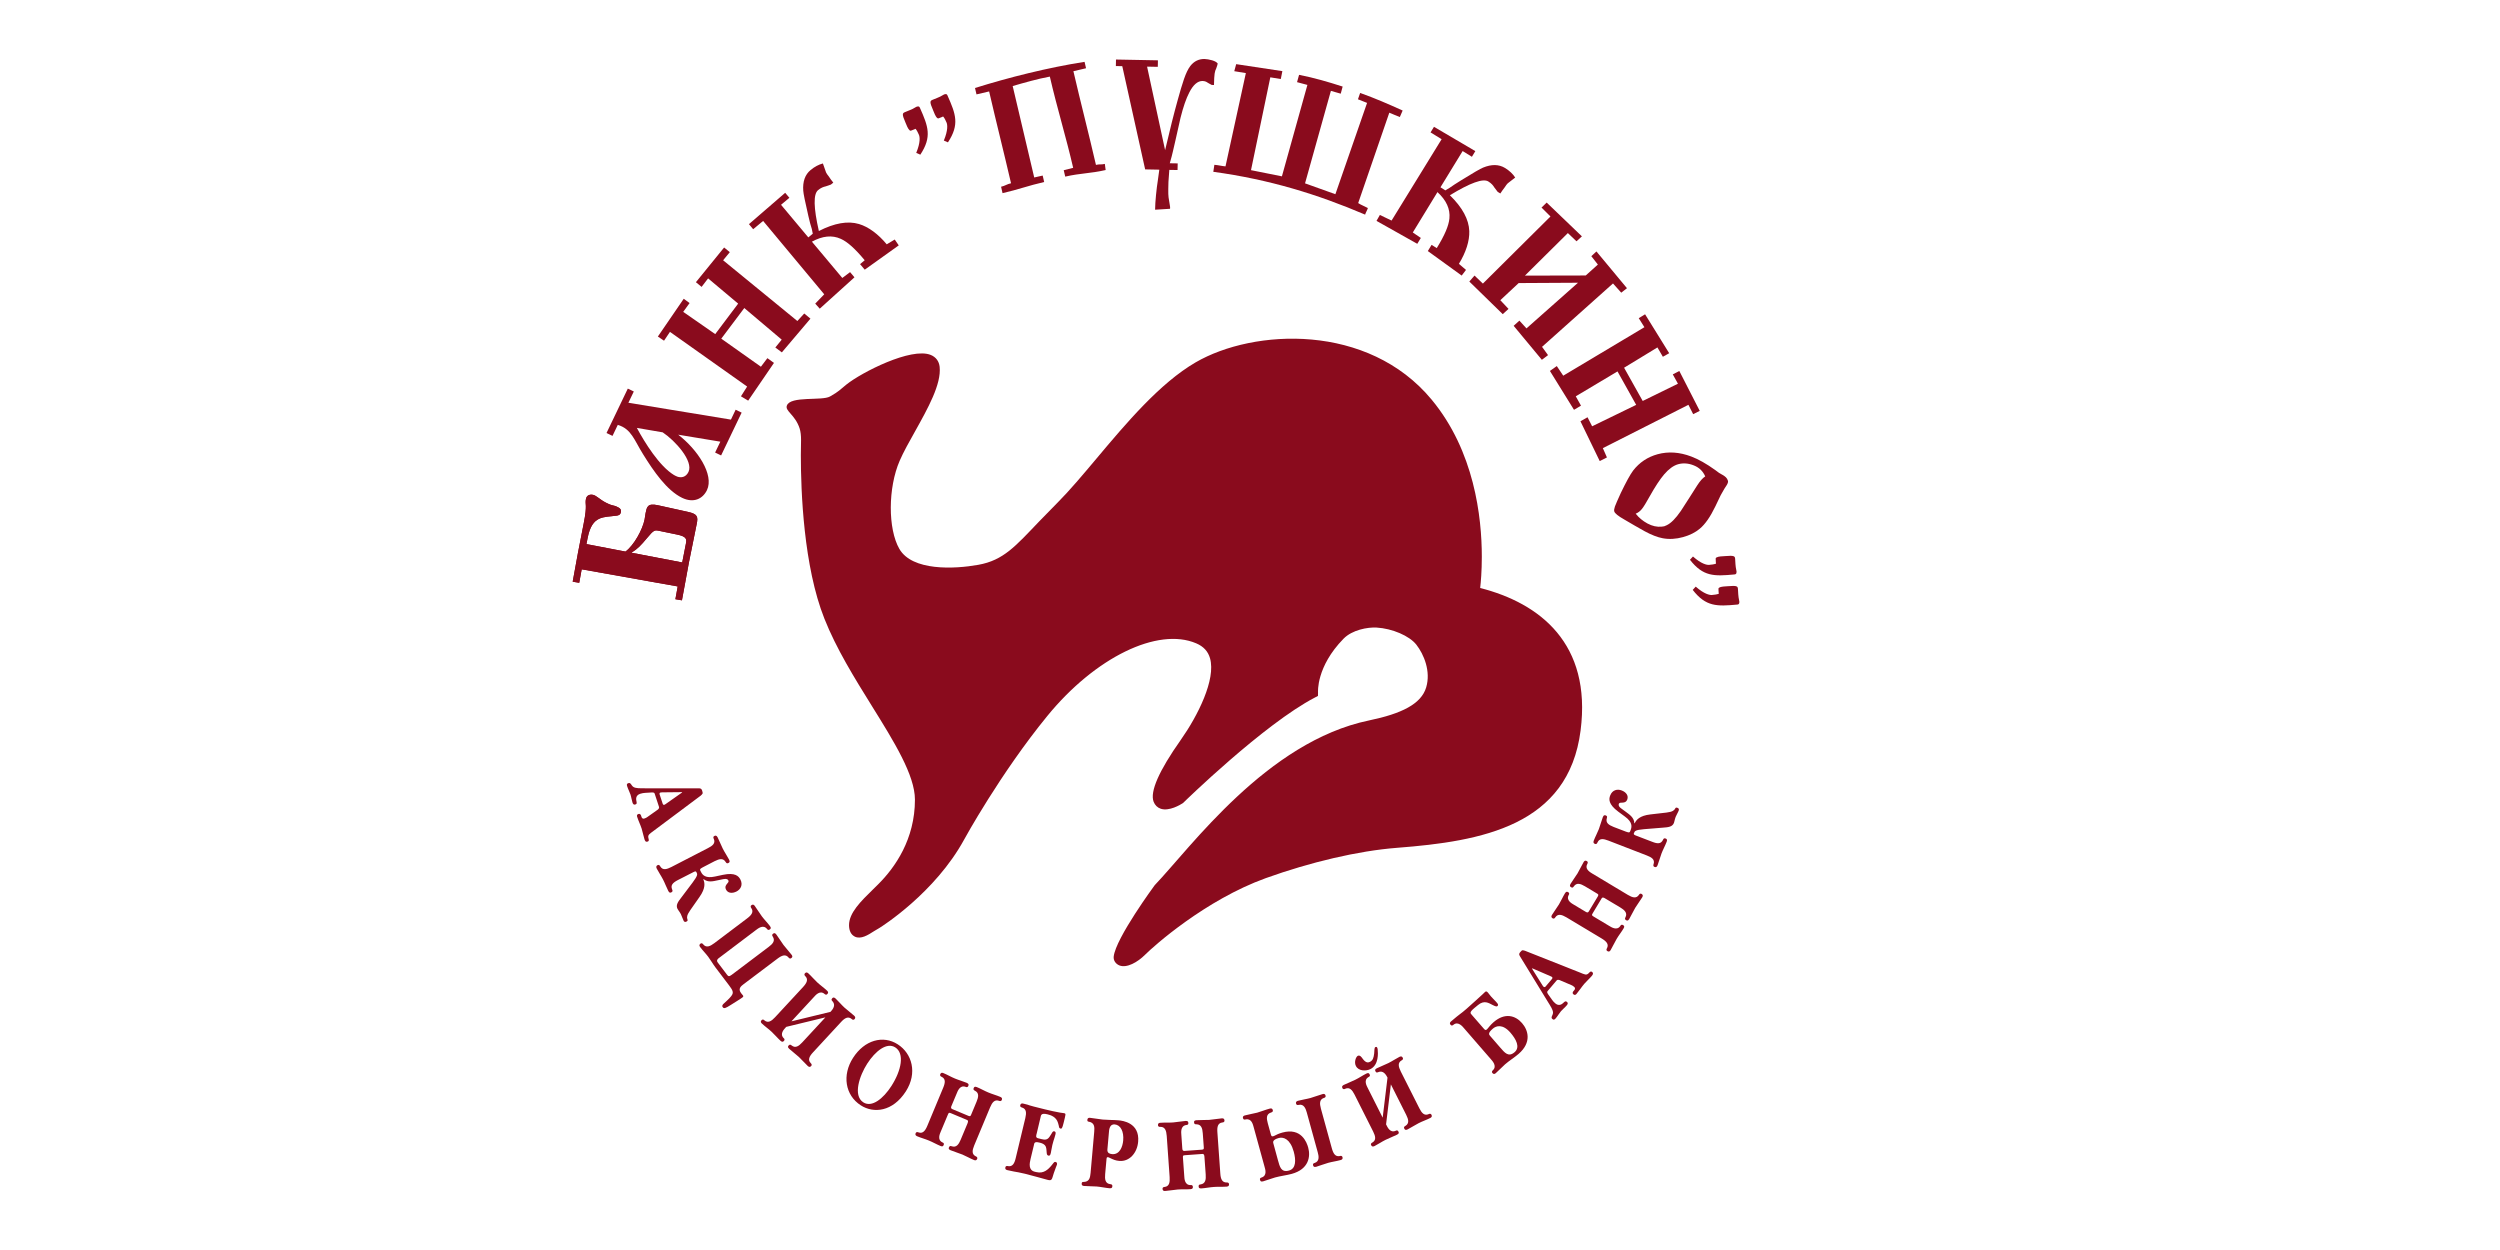 <?xml version="1.0" encoding="utf-8"?>
<!-- Generator: Adobe Illustrator 16.0.0, SVG Export Plug-In . SVG Version: 6.00 Build 0)  -->
<!DOCTYPE svg PUBLIC "-//W3C//DTD SVG 1.1//EN" "http://www.w3.org/Graphics/SVG/1.1/DTD/svg11.dtd">
<svg version="1.1" id="Layer_1" xmlns="http://www.w3.org/2000/svg" xmlns:xlink="http://www.w3.org/1999/xlink" x="0px" y="0px"
	 width="170.08px" height="85.04px" viewBox="0 0 170.08 85.04" enable-background="new 0 0 170.08 85.04" xml:space="preserve">
<g>
	<path fill-rule="evenodd" clip-rule="evenodd" fill="#8A0B1D" d="M43.328,29.112c0.543,1.009,1.528,2.595,2.517,3.2
		c0.083,0.049,0.16,0.085,0.252,0.121c0.239,0.076,0.561,0.049,0.742-0.327c0.354-0.739-0.912-2.134-1.755-2.693L43.328,29.112z
		 M41.671,29.655l-0.408-0.197l1.448-3.021l0.408,0.197L42.751,27.4l6.976,1.147l0.32-0.672l0.408,0.197l-1.396,2.913l-0.408-0.197
		l0.355-0.74l-2.867-0.475c1.319,1.013,2.455,2.729,1.958,3.77c-0.288,0.6-0.91,0.9-1.688,0.528
		c-1.047-0.502-1.96-1.837-2.661-2.972c-0.603-0.959-0.789-1.716-1.719-1.994L41.671,29.655z"/>
	<path fill-rule="evenodd" clip-rule="evenodd" fill="#8A0B1D" d="M64.211,9.563c0.296-0.712,0.247-1.089,0.184-1.228
		c-0.06-0.135-0.134-0.305-0.233-0.412c-0.054,0.035-0.116,0.049-0.184,0.08c-0.121,0.054-0.159,0.072-0.215,0.027
		c-0.134-0.116-0.202-0.35-0.28-0.524c-0.262-0.592-0.204-0.641-0.047-0.713c0.119-0.054,0.233-0.089,0.341-0.139
		c0.058-0.026,0.125-0.059,0.186-0.081c0.069-0.031,0.143-0.076,0.208-0.116c0.029-0.014,0.063-0.04,0.098-0.045
		c0.146-0.045,0.17,0.04,0.197,0.099c0.556,1.251,0.825,1.959,0.025,3.173L64.211,9.563z M62.333,10.402
		c0.296-0.713,0.245-1.09,0.184-1.229c-0.063-0.139-0.135-0.305-0.233-0.412c-0.054,0.036-0.116,0.049-0.188,0.08
		c-0.117,0.055-0.155,0.072-0.21,0.027c-0.135-0.121-0.202-0.345-0.283-0.524c-0.262-0.592-0.202-0.641-0.044-0.713
		c0.116-0.049,0.23-0.089,0.34-0.139c0.058-0.026,0.125-0.058,0.186-0.08c0.069-0.032,0.141-0.076,0.206-0.117
		c0.029-0.013,0.065-0.04,0.099-0.045c0.146-0.044,0.172,0.041,0.2,0.099c0.556,1.251,0.824,1.954,0.022,3.173L62.333,10.402z"/>
	<path fill-rule="evenodd" clip-rule="evenodd" fill="#8A0B1D" d="M115.364,39.909c0.578,0.511,0.952,0.582,1.103,0.569
		c0.15-0.014,0.331-0.032,0.468-0.086c-0.016-0.063-0.011-0.13-0.02-0.206c-0.012-0.125-0.016-0.17,0.045-0.206
		c0.156-0.09,0.394-0.08,0.587-0.099c0.646-0.058,0.672,0.014,0.688,0.184c0.012,0.13,0.012,0.247,0.022,0.368
		c0.007,0.063,0.014,0.139,0.021,0.201c0.007,0.076,0.024,0.161,0.042,0.237c0.003,0.032,0.019,0.072,0.012,0.104
		c-0.009,0.152-0.094,0.152-0.161,0.157c-1.36,0.125-2.115,0.152-3.012-1L115.364,39.909z M115.176,37.86
		c0.576,0.512,0.95,0.583,1.101,0.569s0.334-0.031,0.468-0.085c-0.018-0.063-0.013-0.13-0.018-0.206
		c-0.014-0.126-0.018-0.17,0.045-0.211c0.154-0.085,0.392-0.076,0.587-0.094c0.641-0.059,0.67,0.014,0.686,0.184
		c0.014,0.13,0.014,0.246,0.022,0.367c0.007,0.063,0.014,0.14,0.021,0.202c0.007,0.076,0.024,0.161,0.042,0.233
		c0.005,0.035,0.019,0.076,0.01,0.107c-0.005,0.152-0.095,0.147-0.157,0.156c-1.362,0.126-2.115,0.152-3.012-0.999L115.176,37.86z"
		/>
	<path fill-rule="evenodd" clip-rule="evenodd" fill="#8A0B1D" d="M68.895,5.854c0.488,2.124,0.977,4.096,1.465,6.22
		c0.24-0.054,0.337-0.076,0.576-0.13c0.034,0.148,0.067,0.291,0.101,0.439c-1.062,0.242-1.77,0.516-2.832,0.758
		c-0.031-0.144-0.065-0.287-0.099-0.436c0.287-0.066,0.388-0.175,0.677-0.237c-0.493-2.129-0.999-4.118-1.49-6.247
		c-0.287,0.067-0.573,0.135-0.86,0.201c-0.034-0.147-0.067-0.291-0.101-0.435c2.294-0.717,4.937-1.385,7.453-1.779
		c0.033,0.144,0.066,0.292,0.101,0.435c-0.287,0.067-0.576,0.135-0.86,0.202c0.49,2.124,1.046,4.249,1.534,6.373
		c0.287-0.067,0.318,0,0.605-0.067c0.031,0.147,0.022,0.273,0.056,0.417c-1.058,0.242-1.696,0.206-2.751,0.448
		c-0.034-0.144-0.067-0.292-0.102-0.436c0.238-0.054,0.406-0.107,0.642-0.161c-0.489-2.124-1.099-4.082-1.587-6.207
		C70.626,5.355,69.62,5.643,68.895,5.854"/>
	<path fill-rule="evenodd" clip-rule="evenodd" fill="#8A0B1D" d="M80.111,11.567l-0.56-0.009l-0.059,0.815l-0.011,0.479
		c-0.005,0.26,0.002,0.452,0.018,0.573c0.016,0.126,0.045,0.301,0.085,0.524c0.014,0.059,0.021,0.107,0.021,0.148
		c0,0.013-0.002,0.049-0.005,0.107l-1.017,0.063c0.004-0.291,0.026-0.627,0.063-1.004c0.036-0.376,0.08-0.717,0.13-1.031
		l0.094-0.689l-0.963-0.019l-1.556-7.022l-0.437-0.009l0.009-0.443l2.853,0.054l-0.009,0.443l-0.729-0.014l1.226,5.683
		c0.323-1.385,0.609-2.522,0.856-3.405c0.152-0.565,0.296-1.04,0.43-1.435c0.135-0.39,0.278-0.69,0.431-0.888
		c0.253-0.322,0.573-0.479,0.961-0.475c0.154,0.005,0.332,0.036,0.522,0.09c0.192,0.058,0.318,0.13,0.379,0.22
		c-0.012,0.067-0.043,0.175-0.097,0.322c-0.054,0.104-0.092,0.22-0.112,0.358c-0.022,0.13-0.036,0.395-0.045,0.78l-0.154-0.005
		l-0.19-0.103c-0.11-0.067-0.175-0.108-0.197-0.117c-0.074-0.031-0.152-0.045-0.233-0.049c-0.336-0.005-0.641,0.26-0.909,0.788
		c-0.211,0.408-0.408,0.978-0.592,1.713c-0.116,0.515-0.229,1.021-0.343,1.527c-0.083,0.341-0.142,0.597-0.177,0.767
		c-0.036,0.171-0.108,0.439-0.211,0.803l0.538,0.009L80.111,11.567z"/>
	<path fill-rule="evenodd" clip-rule="evenodd" fill="#8A0B1D" d="M85.108,11.576l2.103,0.421l1.734-6.22l-0.704-0.188
		c0.045-0.166,0.09-0.332,0.137-0.498c1.042,0.206,1.99,0.484,2.965,0.798c-0.045,0.162-0.085,0.323-0.13,0.484l-0.67-0.192
		l-1.759,6.292l2.065,0.739c0.717-2.07,1.437-4.141,2.156-6.212c-0.207-0.08-0.415-0.161-0.621-0.246
		c0.052-0.144,0.101-0.287,0.15-0.431c0.994,0.354,1.947,0.767,2.891,1.197c-0.059,0.144-0.133,0.305-0.193,0.443
		c-0.241-0.09-0.471-0.201-0.715-0.296L92.4,13.816c0.233,0.148,0.412,0.202,0.659,0.337c-0.038,0.144-0.148,0.305-0.187,0.448
		c-3.225-1.376-6.496-2.389-10.328-2.913c0.027-0.152,0.048-0.327,0.072-0.476c0.313,0.027,0.443,0.076,0.757,0.107l1.385-6.346
		l-0.788-0.13l0.13-0.479l3.142,0.475l-0.107,0.538l-0.713-0.116L85.108,11.576z"/>
	<path fill-rule="evenodd" clip-rule="evenodd" fill="#8A0B1D" d="M97.998,12.741l0.331,0.211l0.287-0.171l0.341-0.232l0.433-0.273
		c0.817-0.507,1.319-0.798,1.508-0.874c0.576-0.237,1.075-0.229,1.492,0.026c0.301,0.185,0.529,0.399,0.692,0.65
		c-0.168,0.13-0.338,0.265-0.509,0.395c-0.056,0.054-0.125,0.144-0.203,0.269c-0.11,0.144-0.213,0.282-0.299,0.421l-0.181-0.111
		l-0.225-0.296c-0.038-0.067-0.09-0.135-0.154-0.206c-0.067-0.072-0.152-0.139-0.26-0.206c-0.356-0.22-1.229,0.094-2.613,0.94
		c0.852,0.829,1.293,1.646,1.32,2.438c0.024,0.672-0.231,1.452-0.706,2.228l0.483,0.412l-0.293,0.386l-2.304-1.668l0.256-0.421
		l0.352,0.22c0.544-0.883,0.812-1.52,0.86-2.013c0.065-0.641-0.206-1.241-0.812-1.797l-1.678,2.747l0.547,0.372l-0.242,0.399
		l-2.774-1.56l0.229-0.403l0.796,0.381l3.405-5.535l-0.753-0.462l0.233-0.381l2.813,1.654l-0.233,0.385l-0.63-0.39L97.998,12.741z"
		/>
	<path fill-rule="evenodd" clip-rule="evenodd" fill="#8A0B1D" d="M54.992,16.151l0.303-0.251l-0.065-0.322l-0.117-0.398
		l-0.121-0.498c-0.215-0.932-0.332-1.506-0.345-1.707c-0.045-0.623,0.121-1.094,0.5-1.407c0.271-0.225,0.549-0.372,0.836-0.448
		c0.072,0.201,0.143,0.407,0.215,0.609c0.032,0.071,0.094,0.161,0.188,0.277c0.099,0.152,0.197,0.292,0.305,0.417l-0.164,0.135
		l-0.352,0.121c-0.076,0.014-0.157,0.04-0.246,0.08c-0.09,0.041-0.182,0.099-0.278,0.18c-0.323,0.269-0.303,1.192,0.058,2.778
		c1.06-0.542,1.97-0.703,2.734-0.475c0.645,0.192,1.302,0.681,1.884,1.38l0.544-0.327l0.273,0.399l-2.314,1.653l-0.318-0.376
		l0.316-0.265c-0.663-0.798-1.174-1.255-1.627-1.457c-0.591-0.269-1.246-0.201-1.965,0.193l2.068,2.469l0.529-0.398l0.298,0.354
		l-2.362,2.134l-0.307-0.345l0.612-0.633l-4.157-4.992l-0.677,0.564l-0.287-0.345l2.465-2.133l0.287,0.34l-0.569,0.476
		L54.992,16.151z"/>
	<polygon fill-rule="evenodd" clip-rule="evenodd" fill="#8A0B1D" points="107.355,19.235 103.317,19.258 102.069,20.423 
		102.627,21.015 102.235,21.373 99.961,19.154 100.314,18.747 100.884,19.293 105.482,14.727 104.873,14.122 105.223,13.781 
		107.62,16.08 107.252,16.416 106.665,15.856 103.743,18.751 107.88,18.742 108.707,17.998 108.261,17.429 108.608,17.106 
		110.686,19.607 110.296,19.912 109.735,19.284 104.908,23.596 105.316,24.16 104.896,24.479 102.977,22.166 103.367,21.813 
		103.849,22.341 	"/>
	<polygon fill-rule="evenodd" clip-rule="evenodd" fill="#8A0B1D" points="110.042,25.268 107.203,26.962 107.558,27.598 
		107.082,27.88 105.444,25.236 105.912,24.904 106.35,25.559 111.873,22.26 111.487,21.646 111.918,21.382 113.558,24.03 
		113.128,24.272 112.758,23.636 110.49,25.017 111.757,27.279 114.154,26.105 113.803,25.469 114.248,25.24 115.636,27.952 
		115.189,28.176 114.867,27.54 109.045,30.488 109.323,31.12 108.832,31.367 107.521,28.66 108.003,28.387 108.316,29.001 
		111.313,27.544 	"/>
	<polygon fill-rule="evenodd" clip-rule="evenodd" fill="#8A0B1D" points="49.07,23.04 51.766,24.949 52.207,24.366 52.655,24.689 
		50.9,27.257 50.408,26.962 50.829,26.298 45.579,22.578 45.175,23.179 44.756,22.896 46.517,20.324 46.913,20.62 46.48,21.216 
		48.658,22.73 50.218,20.656 48.173,18.939 47.732,19.518 47.344,19.199 49.263,16.838 49.65,17.155 49.195,17.707 54.246,21.839 
		54.714,21.328 55.136,21.678 53.191,23.973 52.747,23.641 53.182,23.107 50.636,20.956 	"/>
	<path fill-rule="evenodd" clip-rule="evenodd" fill="#8A0B1D" d="M116.01,32.411c-0.152-0.354-0.412-0.605-0.775-0.748
		c-0.367-0.148-0.722-0.175-1.066-0.081c-0.318,0.09-0.637,0.322-0.957,0.694c-0.291,0.346-0.621,0.848-0.988,1.506
		c-0.227,0.413-0.399,0.69-0.516,0.838c-0.118,0.148-0.26,0.261-0.428,0.327c0.208,0.27,0.473,0.489,0.8,0.668
		c0.327,0.175,0.649,0.247,0.964,0.215c0.076-0.009,0.137-0.018,0.179-0.026c0.043-0.014,0.099-0.036,0.166-0.071
		c0.289-0.135,0.609-0.457,0.964-0.973c0.258-0.403,0.455-0.708,0.592-0.919c0.32-0.516,0.492-0.784,0.518-0.815
		C115.655,32.725,115.839,32.519,116.01,32.411 M117.556,32.711c0.021,0.072-0.009,0.171-0.083,0.292
		c-0.056,0.076-0.105,0.156-0.154,0.237c-0.121,0.206-0.206,0.354-0.256,0.448c-0.045,0.094-0.17,0.354-0.369,0.771
		c-0.339,0.704-0.692,1.21-1.056,1.511c-0.303,0.255-0.679,0.443-1.134,0.569c-0.479,0.134-0.941,0.161-1.381,0.08
		c-0.367-0.067-0.781-0.232-1.243-0.483c-0.46-0.256-0.917-0.521-1.371-0.789c-0.422-0.237-0.65-0.426-0.687-0.552
		c-0.024-0.08-0.006-0.192,0.045-0.34c0.052-0.144,0.187-0.448,0.396-0.91c0.37-0.767,0.65-1.277,0.843-1.532
		c0.428-0.552,0.983-0.924,1.667-1.112c0.725-0.197,1.488-0.147,2.29,0.157c0.486,0.184,1.026,0.488,1.627,0.919
		c0.126,0.099,0.216,0.161,0.27,0.201c0.054,0.031,0.125,0.076,0.222,0.126c0.096,0.054,0.172,0.107,0.237,0.17
		C117.481,32.532,117.526,32.613,117.556,32.711z"/>
	<path fill-rule="evenodd" clip-rule="evenodd" fill="#8A0B1D" d="M46.666,36.969c0.058-0.291,0.042-0.471-0.614-0.604
		c-0.476-0.099-0.714-0.148-1.191-0.247c-0.327-0.067-0.366-0.085-0.86,0.507c-0.376,0.452-0.625,0.722-1.046,0.977
		c1.382,0.265,2.076,0.399,3.458,0.663C46.512,37.749,46.563,37.488,46.666,36.969 M39.71,35.611
		c0.266-1.331,0.071-1.269,0.153-1.668c0.053-0.255,0.267-0.322,0.486-0.277c0.222,0.049,0.474,0.327,0.85,0.52
		c0.591,0.301,0.459,0.121,0.866,0.336c0.11,0.055,0.211,0.144,0.175,0.318c-0.038,0.184-0.153,0.22-0.278,0.238
		c-0.883,0.13-1.679-0.055-1.984,1.519c-0.034,0.166-0.049,0.251-0.082,0.417c1.063,0.206,1.593,0.31,2.657,0.511
		c0.588-0.438,1.159-1.497,1.298-2.173c0.03-0.153,0.039-0.296,0.07-0.444c0.083-0.398,0.121-0.694,0.827-0.538
		c0.82,0.18,1.231,0.27,2.051,0.453c0.664,0.144,0.699,0.336,0.601,0.815c-0.431,2.08-0.634,3.119-1.006,5.203
		c-0.18-0.026-0.268-0.045-0.446-0.076c0.062-0.345,0.093-0.524,0.158-0.869c-2.614-0.466-3.919-0.699-6.533-1.165
		c-0.067,0.367-0.101,0.551-0.167,0.918c-0.178-0.031-0.267-0.044-0.445-0.076C39.244,37.986,39.395,37.193,39.71,35.611z"/>
	<path fill-rule="evenodd" clip-rule="evenodd" fill="#8A0B1D" d="M46.666,36.969c0.058-0.291,0.042-0.471-0.614-0.604
		c-0.476-0.099-0.714-0.148-1.191-0.247c-0.327-0.067-0.366-0.085-0.86,0.507c-0.376,0.452-0.625,0.722-1.046,0.977
		c1.382,0.265,2.076,0.399,3.458,0.663C46.512,37.749,46.563,37.488,46.666,36.969 M39.71,35.611
		c0.266-1.331,0.071-1.269,0.153-1.668c0.053-0.255,0.267-0.322,0.486-0.277c0.222,0.049,0.474,0.327,0.85,0.52
		c0.591,0.301,0.459,0.121,0.866,0.336c0.11,0.055,0.211,0.144,0.175,0.318c-0.038,0.184-0.153,0.22-0.278,0.238
		c-0.883,0.13-1.679-0.055-1.984,1.519c-0.034,0.166-0.049,0.251-0.082,0.417c1.063,0.206,1.593,0.31,2.657,0.511
		c0.588-0.438,1.159-1.497,1.298-2.173c0.03-0.153,0.039-0.296,0.07-0.444c0.083-0.398,0.121-0.694,0.827-0.538
		c0.82,0.18,1.231,0.27,2.051,0.453c0.664,0.144,0.699,0.336,0.601,0.815c-0.431,2.08-0.634,3.119-1.006,5.203
		c-0.18-0.026-0.268-0.045-0.446-0.076c0.062-0.345,0.093-0.524,0.158-0.869c-2.614-0.466-3.919-0.699-6.533-1.165
		c-0.067,0.367-0.101,0.551-0.167,0.918c-0.178-0.031-0.267-0.044-0.445-0.076C39.244,37.986,39.395,37.193,39.71,35.611z"/>
	<path fill-rule="evenodd" clip-rule="evenodd" fill="#8A0B1D" d="M81.34,24.653c-2.434,1.416-4.722,4.137-6.74,6.539
		c-0.937,1.115-1.826,2.173-2.626,2.976l-1.271,1.3c-1.606,1.676-2.427,2.653-4.151,2.958c-1.636,0.296-4.491,0.426-5.365-1.08
		c-0.787-1.362-0.778-4.164,0.02-6.001c0.255-0.587,0.634-1.269,1.038-1.985c0.887-1.591,1.806-3.231,1.681-4.405
		c-0.041-0.377-0.253-0.664-0.603-0.807c-1.333-0.543-4.71,1.188-5.739,2.012c-0.446,0.354-0.484,0.457-1.12,0.815
		c-0.556,0.31-2.68-0.054-2.931,0.614c-0.144,0.376,0.556,0.614,0.867,1.556c0.069,0.215,0.099,0.492,0.097,0.793
		c-0.007,0.251-0.014,0.596-0.014,1.035c0,2.465,0.188,7.556,1.6,11.109c0.811,2.049,2.043,4.034,3.235,5.952
		c1.506,2.42,2.927,4.706,2.927,6.368c0,2.693-1.354,4.616-2.492,5.75l-0.359,0.354c-0.838,0.82-1.633,1.596-1.633,2.438
		c0,0.045,0.002,0.09,0.007,0.135c0.04,0.394,0.233,0.564,0.385,0.641c0.415,0.202,0.896-0.104,1.317-0.376l0.332-0.197l0.031-0.019
		c0.152-0.094,3.776-2.38,5.759-6.01c0.022-0.045,2.462-4.499,5.661-8.412c3.253-3.983,7.513-6.059,10.13-4.938
		c0.496,0.211,0.803,0.547,0.938,1.018c0.405,1.438-0.822,3.895-1.999,5.562c-1.479,2.098-2.098,3.509-1.84,4.194
		c0.09,0.233,0.26,0.403,0.488,0.479c0.569,0.188,1.331-0.273,1.477-0.367l0.034-0.022l0.029-0.026
		c0.054-0.054,5.456-5.329,8.947-7.153l0.206-0.107l0.005-0.237c0-0.019-0.135-1.743,1.736-3.657
		c0.594-0.604,1.634-0.789,2.243-0.758c1.071,0.063,2.233,0.561,2.707,1.161c0.515,0.659,0.999,1.811,0.672,2.909
		c-0.336,1.129-1.669,1.788-3.89,2.249c-6.947,1.443-12.132,8.649-14.579,11.209c0,0-2.648,3.59-2.79,4.854
		c-0.029,0.273,0.144,0.502,0.381,0.601c0.505,0.206,1.246-0.215,1.76-0.73c0.573-0.574,4.089-3.72,8.212-5.208
		c3.01-1.08,6.259-1.855,8.938-2.062c5.748-0.443,11.644-1.492,12.473-7.981c0.758-5.916-2.774-8.658-6.832-9.694
		c0.045-0.385,0.112-1.129,0.112-2.124c0-2.711-0.509-7.184-3.411-10.688C93.068,21.96,85.29,22.359,81.34,24.653"/>
	<path fill-rule="evenodd" clip-rule="evenodd" fill="#8A0B1D" d="M46.368,53.94c0.027-0.022,0.041-0.018,0.041-0.04
		c-0.024-0.014-0.038-0.009-0.052-0.009l-1.303,0.014c-0.048,0-0.084,0-0.115,0.009c-0.082,0.026-0.076,0.085-0.061,0.139
		l0.203,0.618c0.036,0.108,0.099,0.108,0.189,0.041L46.368,53.94z M44.475,56.518c-0.304,0.229-0.414,0.278-0.362,0.498
		c0.024,0.098,0.066,0.201-0.061,0.241c-0.12,0.041-0.168-0.04-0.209-0.165c-0.076-0.238-0.116-0.484-0.19-0.718
		c-0.087-0.265-0.213-0.515-0.301-0.788c-0.013-0.036-0.061-0.162,0.079-0.207c0.12-0.04,0.166,0.059,0.182,0.108
		c0.01,0.031,0.021,0.063,0.031,0.094c0.054,0.144,0.151,0.121,0.208,0.099c0.069-0.022,0.141-0.059,0.186-0.094l0.664-0.471
		c0.041-0.027,0.167-0.107,0.13-0.225l-0.288-0.878c-0.02-0.063-0.035-0.107-0.208-0.099L43.89,53.94
		c-0.11,0.009-0.216,0.022-0.336,0.063c-0.316,0.103-0.286,0.362-0.26,0.488c0.025,0.116,0.052,0.201-0.074,0.242
		c-0.114,0.035-0.16-0.041-0.193-0.14c-0.058-0.179-0.076-0.362-0.134-0.537c-0.062-0.188-0.16-0.358-0.222-0.552
		c-0.04-0.121-0.041-0.188,0.073-0.224c0.184-0.063,0.188,0.166,0.359,0.265c0.156,0.089,0.4,0.085,0.854,0.085h3.567
		c0.048,0,0.12,0.004,0.164,0.031c0.024,0.014,0.046,0.054,0.061,0.081c0.017,0.026,0.021,0.063,0.031,0.094
		c0.019,0.076,0.037,0.111,0.011,0.161c-0.017,0.036-0.091,0.107-0.125,0.135L44.475,56.518z"/>
	<path fill-rule="evenodd" clip-rule="evenodd" fill="#8A0B1D" d="M48.161,57.701c0.296-0.152,0.538-0.318,0.398-0.637
		c-0.019-0.036-0.071-0.135,0.042-0.192c0.071-0.036,0.15-0.041,0.217,0.089c0.133,0.261,0.227,0.524,0.357,0.78
		c0.13,0.256,0.297,0.493,0.43,0.748c0.076,0.152,0.008,0.193-0.057,0.225c-0.106,0.058-0.146-0.022-0.183-0.076
		c-0.167-0.265-0.412-0.22-0.75-0.05l-0.804,0.417c-0.23,0.116-0.197,0.166-0.151,0.256l0.036,0.071
		c0.104,0.202,0.31,0.439,0.94,0.301l0.547-0.117c0.836-0.175,1.071,0.095,1.187,0.318c0.192,0.372,0.01,0.672-0.262,0.815
		c-0.283,0.144-0.583,0.126-0.713-0.125c-0.098-0.192-0.003-0.313,0.066-0.395c0.065-0.081,0.136-0.144,0.093-0.229
		c-0.03-0.059-0.096-0.144-0.352-0.09l-0.365,0.076c-0.337,0.072-0.665,0.161-0.967-0.076l-0.024,0.014
		c0.103,0.229,0.17,0.592-0.256,1.196l-0.63,0.901c-0.245,0.35-0.233,0.493-0.202,0.596c0.028,0.085,0.049,0.126-0.057,0.18
		c-0.042,0.022-0.137,0.058-0.194-0.059c-0.076-0.147-0.113-0.305-0.187-0.448c-0.042-0.08-0.1-0.166-0.154-0.242
		c-0.027-0.035-0.051-0.071-0.072-0.111c-0.131-0.256,0.023-0.476,0.253-0.771l0.773-1.026c0.368-0.488,0.326-0.573,0.274-0.672
		c-0.034-0.067-0.042-0.13-0.203-0.045l-1.07,0.547c-0.343,0.179-0.519,0.345-0.393,0.646c0.018,0.049,0.066,0.13-0.046,0.188
		c-0.065,0.032-0.139,0.063-0.215-0.085c-0.133-0.26-0.229-0.533-0.36-0.784c-0.131-0.256-0.293-0.484-0.428-0.744
		c-0.067-0.13-0.017-0.192,0.055-0.232c0.112-0.054,0.164,0.045,0.182,0.08c0.176,0.296,0.454,0.197,0.75,0.05L48.161,57.701z"/>
	<path fill-rule="evenodd" clip-rule="evenodd" fill="#8A0B1D" d="M50.831,62.479c0.293-0.22,0.459-0.439,0.287-0.69
		c-0.032-0.045-0.092-0.135,0.004-0.206c0.123-0.09,0.195,0.004,0.23,0.054c0.17,0.229,0.31,0.476,0.48,0.704
		c0.172,0.229,0.376,0.43,0.551,0.663c0.104,0.134,0.041,0.188-0.016,0.232c-0.101,0.072-0.161-0.004-0.195-0.049
		c-0.26-0.31-0.614-0.009-0.742,0.085l-2.515,1.9c-0.07,0.049-0.198,0.156-0.09,0.3l0.621,0.82c0.1,0.135,0.148,0.166,0.333,0.027
		l2.517-1.9c0.275-0.206,0.459-0.417,0.282-0.694c-0.034-0.059-0.087-0.126,0.009-0.197c0.058-0.045,0.128-0.09,0.227,0.045
		c0.175,0.232,0.316,0.483,0.488,0.712s0.376,0.435,0.547,0.663c0.034,0.041,0.11,0.144-0.014,0.233
		c-0.099,0.076-0.168-0.014-0.192-0.045c-0.202-0.237-0.448-0.144-0.747,0.081l-2.313,1.743c-0.17,0.13-0.389,0.305-0.172,0.592
		l0.047,0.063c0.076,0.099,0.174,0.152,0.052,0.242c-0.021,0.018-0.068,0.054-0.402,0.265l-0.406,0.255
		c-0.338,0.215-0.448,0.256-0.529,0.147c-0.081-0.103-0.002-0.188,0.074-0.255l0.152-0.139c0.37-0.337,0.424-0.462,0.445-0.538
		c0.052-0.206-0.137-0.412-0.44-0.815l-0.734-0.968c-0.175-0.233-0.316-0.489-0.488-0.718c-0.172-0.229-0.372-0.426-0.543-0.654
		c-0.033-0.04-0.109-0.144,0.013-0.237c0.101-0.076,0.169,0.018,0.197,0.054c0.199,0.233,0.446,0.139,0.743-0.085L50.831,62.479z"/>
	<path fill-rule="evenodd" clip-rule="evenodd" fill="#8A0B1D" d="M56.5,68.838l0.027-0.031c0.28-0.301,0.258-0.521,0.11-0.686
		c-0.045-0.05-0.108-0.108-0.027-0.197c0.049-0.055,0.11-0.107,0.233,0.004c0.213,0.202,0.395,0.426,0.605,0.619
		c0.21,0.192,0.448,0.358,0.659,0.551c0.038,0.036,0.13,0.125,0.027,0.237c-0.085,0.09-0.17,0.014-0.197-0.014
		c-0.242-0.196-0.47-0.063-0.721,0.211l-1.905,2.062c-0.253,0.273-0.372,0.511-0.155,0.735c0.029,0.026,0.112,0.103,0.027,0.197
		c-0.105,0.111-0.197,0.026-0.235-0.009c-0.21-0.197-0.394-0.417-0.605-0.614c-0.208-0.192-0.443-0.358-0.659-0.556
		c-0.123-0.112-0.074-0.175-0.024-0.229c0.083-0.09,0.146-0.031,0.199,0.009c0.255,0.201,0.484,0.045,0.719-0.211l1.575-1.703
		l-2.662,0.646l-0.027,0.027c-0.112,0.125-0.439,0.438-0.157,0.734c0.031,0.027,0.117,0.095,0.025,0.193
		c-0.049,0.054-0.11,0.107-0.231-0.005c-0.215-0.197-0.399-0.421-0.607-0.614c-0.208-0.197-0.446-0.358-0.656-0.556
		c-0.041-0.036-0.132-0.121-0.027-0.232c0.085-0.095,0.166-0.019,0.202,0.018c0.237,0.192,0.464,0.054,0.717-0.22l1.905-2.057
		c0.251-0.273,0.368-0.512,0.157-0.73c-0.031-0.031-0.116-0.107-0.029-0.202c0.103-0.112,0.195-0.026,0.235,0.009
		c0.211,0.193,0.393,0.417,0.601,0.609c0.211,0.197,0.448,0.359,0.664,0.561c0.121,0.112,0.072,0.175,0.022,0.229
		c-0.09,0.099-0.164,0.018-0.197-0.009c-0.316-0.26-0.603,0.09-0.717,0.215l-1.528,1.654L56.5,68.838z"/>
	<path fill-rule="evenodd" clip-rule="evenodd" fill="#8A0B1D" d="M60.644,73.884c0.69-1.075,0.903-2.218,0.265-2.626
		c-0.574-0.372-1.358,0.246-1.909,1.103c-0.524,0.815-0.991,2.169-0.265,2.635C59.317,75.367,60.092,74.74,60.644,73.884
		 M58.033,71.971c0.784-1.224,2.052-1.56,3.041-0.924c0.975,0.623,1.354,1.949,0.554,3.2c-0.898,1.398-2.198,1.511-3.063,0.954
		C57.484,74.507,57.287,73.131,58.033,71.971z"/>
	<path fill-rule="evenodd" clip-rule="evenodd" fill="#8A0B1D" d="M64.168,74c0.144-0.345,0.172-0.604-0.101-0.739
		c-0.042-0.018-0.147-0.063-0.099-0.179c0.059-0.144,0.175-0.095,0.224-0.072c0.265,0.107,0.507,0.256,0.771,0.363
		c0.265,0.112,0.542,0.184,0.811,0.296c0.152,0.067,0.13,0.144,0.101,0.211c-0.052,0.12-0.146,0.076-0.19,0.058
		c-0.383-0.134-0.533,0.296-0.596,0.448l-0.358,0.852c-0.029,0.071-0.067,0.166,0.063,0.22l1.103,0.462
		c0.13,0.054,0.15-0.032,0.186-0.117l0.356-0.855c0.132-0.318,0.184-0.592-0.107-0.739c-0.059-0.036-0.139-0.067-0.092-0.18
		c0.029-0.067,0.065-0.135,0.217-0.071c0.27,0.111,0.521,0.26,0.784,0.367c0.263,0.112,0.543,0.184,0.805,0.296
		c0.052,0.022,0.166,0.067,0.107,0.211c-0.049,0.116-0.154,0.071-0.19,0.058c-0.296-0.103-0.461,0.104-0.604,0.444l-1.081,2.59
		c-0.143,0.345-0.175,0.605,0.108,0.744c0.036,0.014,0.139,0.059,0.092,0.175c-0.061,0.139-0.177,0.094-0.227,0.071
		c-0.262-0.107-0.511-0.255-0.775-0.367c-0.262-0.107-0.542-0.184-0.811-0.296c-0.152-0.063-0.13-0.139-0.101-0.206
		c0.047-0.112,0.125-0.081,0.19-0.059c0.309,0.099,0.47-0.13,0.603-0.448l0.459-1.098c0.031-0.081,0.085-0.202-0.027-0.246
		l-1.091-0.458c-0.146-0.063-0.159-0.031-0.217,0.108l-0.473,1.129c-0.065,0.157-0.262,0.561,0.101,0.744
		c0.045,0.018,0.144,0.049,0.092,0.175c-0.029,0.067-0.065,0.139-0.217,0.071c-0.269-0.111-0.52-0.26-0.784-0.367
		c-0.262-0.112-0.536-0.179-0.798-0.291c-0.049-0.022-0.166-0.072-0.107-0.211c0.049-0.116,0.152-0.071,0.197-0.054
		c0.287,0.099,0.453-0.107,0.596-0.448L64.168,74z"/>
	<path fill-rule="evenodd" clip-rule="evenodd" fill="#8A0B1D" d="M69.755,76.063c0.085-0.363,0.071-0.623-0.22-0.713
		c-0.045-0.014-0.157-0.041-0.125-0.161c0.035-0.148,0.156-0.121,0.21-0.108c0.561,0.135,0.112,0.041,0.717,0.202l0.749,0.188
		c0.249,0.067,0.869,0.197,1.04,0.224c0.374,0.063,0.405-0.013,0.32,0.341l-0.088,0.363c-0.09,0.376-0.134,0.398-0.213,0.381
		c-0.103-0.027-0.101-0.126-0.118-0.215l-0.045-0.162c-0.117-0.421-0.498-0.542-0.73-0.596c-0.439-0.107-0.431,0.08-0.464,0.215
		L70.53,77.11c-0.031,0.121-0.097,0.282,0.085,0.327l0.237,0.059c0.202,0.045,0.39,0.085,0.552-0.161l0.13-0.202
		c0.047-0.08,0.09-0.192,0.197-0.166c0.064,0.014,0.107,0.067,0.078,0.188c-0.092,0.39-0.182,0.476-0.296,1.152
		c-0.024,0.161-0.054,0.345-0.184,0.313c-0.137-0.031-0.114-0.184-0.132-0.341l-0.014-0.134c-0.022-0.166-0.104-0.323-0.431-0.404
		l-0.099-0.021c-0.296-0.072-0.293,0.089-0.313,0.179l-0.229,0.95c-0.071,0.305-0.161,0.762,0.298,0.869l0.097,0.022
		c0.493,0.121,0.8-0.17,1.042-0.466l0.125-0.157c0.031-0.04,0.069-0.085,0.142-0.067c0.063,0.014,0.121,0.063,0.092,0.185
		c-0.016,0.058-0.038,0.103-0.074,0.188l-0.071,0.197c-0.218,0.561-0.133,0.749-0.498,0.646l-0.717-0.197
		c-1.43-0.398-1.232-0.277-2.01-0.461c-0.052-0.014-0.175-0.041-0.139-0.188c0.028-0.126,0.139-0.099,0.186-0.085
		c0.301,0.049,0.431-0.18,0.516-0.543L69.755,76.063z"/>
	<path fill-rule="evenodd" clip-rule="evenodd" fill="#8A0B1D" d="M75.339,78.195c-0.014,0.13,0.033,0.211,0.097,0.256
		c0.049,0.035,0.141,0.058,0.222,0.066c0.521,0.045,0.717-0.506,0.755-0.923c0.056-0.623-0.179-1.063-0.576-1.098
		c-0.099-0.009-0.26,0.009-0.34,0.229c-0.045,0.116-0.048,0.232-0.061,0.376L75.339,78.195z M74.442,76.999
		c0.027-0.314,0.016-0.543-0.242-0.654c-0.13-0.05-0.239-0.009-0.224-0.161c0.014-0.153,0.139-0.14,0.19-0.135
		c0.284,0.026,0.561,0.09,0.845,0.116c0.18,0.014,0.35,0.022,0.531,0.027c0.186,0,0.372,0.013,0.558,0.026
		c0.258,0.022,1.447,0.157,1.331,1.457c-0.067,0.771-0.601,1.366-1.281,1.304c-0.247-0.018-0.422-0.094-0.619-0.192
		c-0.083-0.041-0.121-0.059-0.161-0.063c-0.081-0.005-0.085,0.066-0.09,0.111l-0.094,1.049c-0.027,0.322-0.009,0.632,0.35,0.677
		c0.045,0.005,0.152,0.009,0.139,0.139c-0.004,0.072-0.018,0.152-0.184,0.14c-0.3-0.027-0.587-0.095-0.885-0.121
		c-0.285-0.022-0.567-0.01-0.852-0.036c-0.052-0.005-0.178-0.014-0.164-0.166s0.112-0.09,0.249-0.121
		c0.273-0.058,0.325-0.282,0.356-0.601L74.442,76.999z"/>
	<path fill-rule="evenodd" clip-rule="evenodd" fill="#8A0B1D" d="M79.375,77.281c-0.027-0.372-0.119-0.619-0.424-0.619
		c-0.047,0.005-0.161,0.014-0.171-0.111c-0.009-0.157,0.117-0.166,0.171-0.166c0.284-0.022,0.564,0,0.852-0.022
		c0.284-0.022,0.566-0.081,0.858-0.103c0.165-0.01,0.179,0.066,0.184,0.143c0.011,0.13-0.097,0.13-0.144,0.135
		c-0.401,0.059-0.343,0.507-0.332,0.672l0.065,0.919c0.007,0.081,0.014,0.18,0.152,0.171l1.194-0.086
		c0.139-0.009,0.119-0.094,0.114-0.188l-0.067-0.924c-0.024-0.34-0.103-0.609-0.43-0.613c-0.067,0-0.152,0.004-0.162-0.117
		c-0.007-0.071-0.004-0.152,0.162-0.161c0.291-0.022,0.578-0.005,0.864-0.022c0.285-0.022,0.567-0.081,0.852-0.104
		c0.054-0.004,0.18-0.013,0.19,0.14c0.009,0.13-0.103,0.134-0.144,0.139c-0.312,0.04-0.365,0.3-0.338,0.672l0.199,2.797
		c0.024,0.372,0.119,0.618,0.431,0.614c0.04,0,0.152-0.009,0.161,0.116c0.011,0.152-0.114,0.161-0.168,0.166
		c-0.287,0.022-0.574,0-0.858,0.022c-0.284,0.018-0.567,0.08-0.858,0.099c-0.166,0.013-0.179-0.067-0.184-0.14
		c-0.009-0.12,0.076-0.125,0.144-0.134c0.322-0.054,0.363-0.327,0.338-0.673l-0.085-1.188c-0.007-0.085-0.016-0.219-0.135-0.21
		l-1.181,0.085c-0.159,0.009-0.156,0.045-0.146,0.197l0.088,1.219c0.011,0.166,0.018,0.618,0.423,0.618
		c0.047-0.004,0.152-0.018,0.161,0.112c0.007,0.076,0.005,0.152-0.161,0.166c-0.291,0.022-0.58,0-0.864,0.022
		c-0.285,0.022-0.561,0.08-0.846,0.099c-0.054,0.004-0.179,0.014-0.19-0.139c-0.009-0.126,0.105-0.135,0.15-0.135
		c0.305-0.045,0.358-0.301,0.332-0.673L79.375,77.281z"/>
	<path fill-rule="evenodd" clip-rule="evenodd" fill="#8A0B1D" d="M88.904,75.686c-0.071-0.251-0.192-0.596-0.542-0.52
		c-0.054,0.014-0.157,0.035-0.188-0.081c-0.042-0.152,0.095-0.184,0.133-0.197c0.28-0.076,0.566-0.112,0.845-0.188
		c0.273-0.076,0.538-0.188,0.815-0.264c0.052-0.014,0.173-0.05,0.213,0.099c0.033,0.12-0.074,0.152-0.119,0.161
		c-0.291,0.103-0.295,0.367-0.197,0.726l0.744,2.702c0.099,0.359,0.238,0.583,0.538,0.525c0.045-0.014,0.152-0.045,0.186,0.076
		c0.041,0.147-0.08,0.184-0.132,0.196c-0.275,0.077-0.561,0.112-0.838,0.188c-0.275,0.076-0.54,0.188-0.822,0.27
		c-0.159,0.04-0.188-0.032-0.209-0.104c-0.033-0.13,0.072-0.148,0.117-0.161c0.34-0.116,0.269-0.476,0.199-0.727L88.904,75.686z
		 M86.938,78.921c0.13,0.467,0.217,0.86,0.757,0.713c0.479-0.13,0.479-0.708,0.32-1.286C87.775,77.479,87.31,77.335,87,77.42
		c-0.439,0.121-0.395,0.287-0.372,0.363L86.938,78.921z M85.288,76.676c-0.05-0.17-0.135-0.596-0.538-0.52
		c-0.071,0.014-0.152,0.04-0.186-0.081c-0.043-0.152,0.101-0.184,0.132-0.192c0.275-0.076,0.563-0.116,0.838-0.188
		c0.282-0.08,0.554-0.197,0.843-0.273c0.05-0.013,0.173-0.049,0.213,0.099c0.034,0.121-0.074,0.152-0.119,0.166
		c-0.345,0.107-0.309,0.412-0.222,0.727l0.204,0.739c0.027,0.094,0.038,0.215,0.237,0.121c0.166-0.081,0.278-0.148,0.556-0.225
		c1.282-0.35,1.658,0.668,1.753,1.022c0.17,0.613,0.04,1.47-1.114,1.788c-0.378,0.103-0.769,0.143-1.141,0.246
		c-0.273,0.076-0.537,0.188-0.815,0.265c-0.159,0.045-0.188-0.031-0.206-0.104c-0.036-0.125,0.069-0.147,0.114-0.161
		c0.384-0.135,0.24-0.561,0.195-0.722L85.288,76.676z"/>
	<path fill-rule="evenodd" clip-rule="evenodd" fill="#8A0B1D" d="M93.234,72.732c-0.296,0.147-0.812,0.147-0.991-0.215
		c-0.134-0.261,0.005-0.623,0.13-0.687c0.155-0.076,0.278,0.121,0.332,0.197c0.225,0.313,0.393,0.265,0.5,0.211
		c0.199-0.104,0.244-0.265,0.284-0.573c0.022-0.188-0.002-0.386,0.081-0.431c0.035-0.018,0.094-0.018,0.111,0.018
		c0.022,0.045,0.043,0.085,0.045,0.135C93.754,71.644,93.806,72.445,93.234,72.732 M94.395,73.314l-0.018-0.035
		c-0.187-0.368-0.401-0.422-0.605-0.341c-0.063,0.022-0.139,0.063-0.192-0.045c-0.034-0.067-0.063-0.139,0.085-0.215
		c0.26-0.13,0.533-0.225,0.789-0.354c0.255-0.125,0.493-0.291,0.748-0.421c0.047-0.022,0.161-0.081,0.229,0.058
		c0.059,0.112-0.045,0.162-0.08,0.18c-0.27,0.161-0.22,0.417-0.054,0.753l1.264,2.505c0.166,0.332,0.345,0.524,0.632,0.399
		c0.036-0.019,0.139-0.067,0.194,0.045c0.07,0.139-0.044,0.197-0.092,0.22c-0.255,0.13-0.528,0.219-0.784,0.35
		c-0.255,0.13-0.493,0.291-0.753,0.426c-0.147,0.071-0.192,0.004-0.224-0.063c-0.054-0.103,0.022-0.144,0.08-0.179
		c0.278-0.171,0.209-0.439,0.054-0.749l-1.044-2.075l-0.327,2.721l0.019,0.036c0.073,0.147,0.253,0.564,0.627,0.403
		c0.04-0.018,0.135-0.072,0.192,0.045c0.034,0.067,0.063,0.139-0.085,0.215c-0.26,0.13-0.533,0.225-0.789,0.354
		c-0.255,0.126-0.492,0.292-0.748,0.422c-0.049,0.022-0.161,0.08-0.229-0.059c-0.059-0.111,0.045-0.161,0.085-0.184
		c0.265-0.156,0.216-0.412,0.05-0.744l-1.264-2.51c-0.166-0.331-0.346-0.523-0.628-0.403c-0.04,0.022-0.144,0.072-0.199-0.04
		c-0.069-0.139,0.045-0.192,0.092-0.22c0.256-0.125,0.528-0.22,0.784-0.35c0.256-0.125,0.493-0.291,0.753-0.421
		c0.147-0.076,0.19-0.009,0.224,0.059c0.061,0.116-0.038,0.156-0.08,0.179c-0.35,0.206-0.121,0.601-0.047,0.749l1.013,2.012
		L94.395,73.314z"/>
	<path fill-rule="evenodd" clip-rule="evenodd" fill="#8A0B1D" d="M102.054,71.258c0.318,0.367,0.569,0.686,0.99,0.322
		c0.391-0.34,0.099-0.878-0.286-1.326c-0.529-0.609-0.973-0.471-1.201-0.269c-0.348,0.3-0.256,0.403-0.188,0.483L102.054,71.258z
		 M100.938,69.972c0.063,0.071,0.126,0.166,0.247,0.031c0.103-0.116,0.215-0.278,0.426-0.462c0.775-0.672,1.492-0.452,1.936,0.063
		c0.419,0.48,0.673,1.31-0.232,2.094c-0.296,0.255-0.632,0.457-0.924,0.712c-0.215,0.188-0.405,0.403-0.623,0.592
		c-0.04,0.036-0.134,0.116-0.232,0c-0.085-0.094,0-0.166,0.035-0.197c0.292-0.286-0.054-0.641-0.134-0.734l-1.838-2.12
		c-0.08-0.094-0.39-0.493-0.708-0.242c-0.036,0.031-0.121,0.107-0.206,0.009c-0.099-0.116-0.005-0.197,0.036-0.232
		c0.639-0.552,0.639-0.493,1.042-0.848l0.575-0.515c0.144-0.135,0.296-0.278,0.448-0.408c0.022-0.022,0.054-0.05,0.079-0.072
		c0.101-0.094,0.116-0.116,0.168-0.161c0.069-0.058,0.116-0.045,0.201,0.054c0.022,0.027,0.041,0.054,0.063,0.081
		c0.09,0.126,0.188,0.229,0.296,0.341c0.065,0.066,0.13,0.144,0.197,0.206c0.031,0.036,0.065,0.067,0.09,0.107
		c0.072,0.09,0.018,0.152-0.007,0.175c-0.049,0.04-0.118,0.031-0.312-0.067c-0.282-0.144-0.582-0.358-1.008-0.005l-0.229,0.188
		c-0.386,0.318-0.292,0.368-0.18,0.498L100.938,69.972z"/>
	<path fill-rule="evenodd" clip-rule="evenodd" fill="#8A0B1D" d="M104.285,65.894c-0.035-0.009-0.04-0.022-0.058-0.014
		c0.002,0.026,0.014,0.036,0.018,0.049l0.694,1.107c0.027,0.04,0.043,0.071,0.067,0.09c0.067,0.058,0.117,0.022,0.15-0.019
		l0.421-0.497c0.074-0.085,0.043-0.139-0.061-0.184L104.285,65.894z M107.472,66.158c0.35,0.143,0.451,0.21,0.612,0.049
		c0.069-0.072,0.137-0.161,0.239-0.076c0.095,0.08,0.05,0.166-0.035,0.269c-0.159,0.188-0.35,0.35-0.507,0.533
		c-0.184,0.216-0.332,0.453-0.518,0.673c-0.024,0.031-0.105,0.135-0.218,0.04c-0.099-0.081-0.038-0.17-0.004-0.211
		c0.022-0.026,0.045-0.054,0.064-0.076c0.095-0.12,0.022-0.192-0.024-0.229c-0.054-0.049-0.123-0.089-0.177-0.111l-0.749-0.318
		c-0.042-0.022-0.181-0.085-0.257,0.004l-0.601,0.708c-0.041,0.05-0.072,0.086,0.024,0.229l0.258,0.363
		c0.063,0.09,0.13,0.175,0.229,0.256c0.251,0.215,0.461,0.054,0.551-0.036c0.09-0.081,0.144-0.147,0.247-0.063
		c0.089,0.08,0.049,0.157-0.019,0.237c-0.121,0.144-0.269,0.256-0.39,0.395c-0.128,0.152-0.222,0.327-0.352,0.479
		c-0.083,0.094-0.142,0.135-0.231,0.054c-0.147-0.121,0.045-0.246,0.041-0.443c-0.007-0.18-0.137-0.386-0.377-0.771l-1.864-3.043
		c-0.026-0.04-0.061-0.103-0.059-0.156c-0.004-0.027,0.022-0.067,0.034-0.09c0.016-0.031,0.043-0.054,0.064-0.076
		c0.057-0.059,0.076-0.094,0.135-0.099c0.036,0,0.137,0.022,0.175,0.04L107.472,66.158z"/>
	<path fill-rule="evenodd" clip-rule="evenodd" fill="#8A0B1D" d="M106.563,62.406c-0.318-0.188-0.574-0.255-0.749-0.004
		c-0.022,0.04-0.08,0.134-0.19,0.071c-0.13-0.081-0.064-0.188-0.038-0.233c0.148-0.246,0.325-0.466,0.471-0.708
		c0.148-0.246,0.26-0.511,0.412-0.762c0.086-0.144,0.157-0.107,0.22-0.071c0.112,0.067,0.054,0.156,0.029,0.197
		c-0.186,0.358,0.215,0.569,0.356,0.654l0.793,0.475c0.069,0.041,0.155,0.095,0.227-0.026l0.616-1.026
		c0.071-0.121-0.009-0.152-0.09-0.202l-0.793-0.475c-0.296-0.175-0.561-0.265-0.751,0c-0.04,0.054-0.083,0.13-0.186,0.067
		c-0.063-0.036-0.13-0.086-0.045-0.229c0.152-0.251,0.331-0.476,0.479-0.718c0.147-0.246,0.26-0.511,0.408-0.757
		c0.026-0.045,0.092-0.157,0.224-0.076c0.107,0.063,0.049,0.161,0.029,0.197c-0.146,0.277,0.033,0.471,0.354,0.658l2.407,1.443
		c0.32,0.192,0.573,0.26,0.75,0.005c0.022-0.036,0.081-0.135,0.188-0.067c0.13,0.076,0.065,0.184,0.038,0.232
		c-0.146,0.242-0.329,0.471-0.475,0.713c-0.146,0.246-0.26,0.511-0.41,0.762c-0.085,0.144-0.157,0.107-0.22,0.072
		c-0.104-0.063-0.059-0.14-0.031-0.197c0.146-0.291-0.059-0.484-0.354-0.664l-1.021-0.609c-0.071-0.045-0.188-0.116-0.246-0.013
		l-0.61,1.017c-0.082,0.135-0.054,0.152,0.076,0.233l1.049,0.628c0.144,0.085,0.518,0.34,0.749,0.009
		c0.024-0.041,0.073-0.135,0.188-0.067c0.063,0.035,0.128,0.085,0.041,0.224c-0.148,0.251-0.332,0.476-0.476,0.722
		c-0.147,0.247-0.258,0.507-0.405,0.753c-0.027,0.045-0.092,0.152-0.222,0.072c-0.107-0.063-0.052-0.162-0.027-0.197
		c0.14-0.273-0.04-0.467-0.358-0.659L106.563,62.406z"/>
	<path fill-rule="evenodd" clip-rule="evenodd" fill="#8A0B1D" d="M109.417,57.186c-0.31-0.116-0.596-0.188-0.739,0.13
		c-0.014,0.036-0.054,0.144-0.173,0.094c-0.074-0.026-0.132-0.085-0.078-0.22c0.105-0.272,0.244-0.52,0.348-0.788
		c0.101-0.265,0.168-0.547,0.272-0.82c0.061-0.152,0.137-0.13,0.204-0.103c0.112,0.04,0.081,0.12,0.063,0.188
		c-0.086,0.301,0.111,0.453,0.463,0.592l0.843,0.322c0.242,0.095,0.258,0.036,0.294-0.054l0.029-0.076
		c0.08-0.21,0.123-0.524-0.399-0.9l-0.45-0.332c-0.686-0.511-0.644-0.86-0.551-1.098c0.149-0.39,0.497-0.457,0.781-0.345
		c0.299,0.111,0.484,0.35,0.381,0.618c-0.078,0.197-0.23,0.206-0.338,0.211c-0.104,0.004-0.197-0.005-0.233,0.08
		c-0.022,0.063-0.042,0.171,0.171,0.323l0.298,0.219c0.275,0.207,0.563,0.391,0.585,0.775l0.024,0.01
		c0.104-0.229,0.329-0.521,1.069-0.605l1.089-0.125c0.426-0.05,0.524-0.157,0.58-0.247c0.043-0.076,0.061-0.121,0.173-0.076
		c0.042,0.014,0.13,0.063,0.085,0.18c-0.059,0.156-0.154,0.291-0.211,0.438c-0.036,0.09-0.058,0.188-0.08,0.278
		c-0.01,0.045-0.019,0.085-0.036,0.13c-0.104,0.265-0.372,0.296-0.744,0.322l-1.281,0.104c-0.61,0.049-0.644,0.139-0.684,0.242
		c-0.027,0.067-0.067,0.116,0.101,0.184l1.123,0.43c0.36,0.144,0.598,0.162,0.741-0.129c0.027-0.05,0.054-0.14,0.17-0.095
		c0.07,0.027,0.142,0.063,0.081,0.22c-0.105,0.273-0.246,0.524-0.348,0.789c-0.104,0.269-0.168,0.542-0.273,0.815
		c-0.051,0.134-0.132,0.144-0.206,0.112c-0.118-0.045-0.078-0.152-0.064-0.188c0.107-0.327-0.15-0.471-0.462-0.592L109.417,57.186z"
		/>
</g>
</svg>
